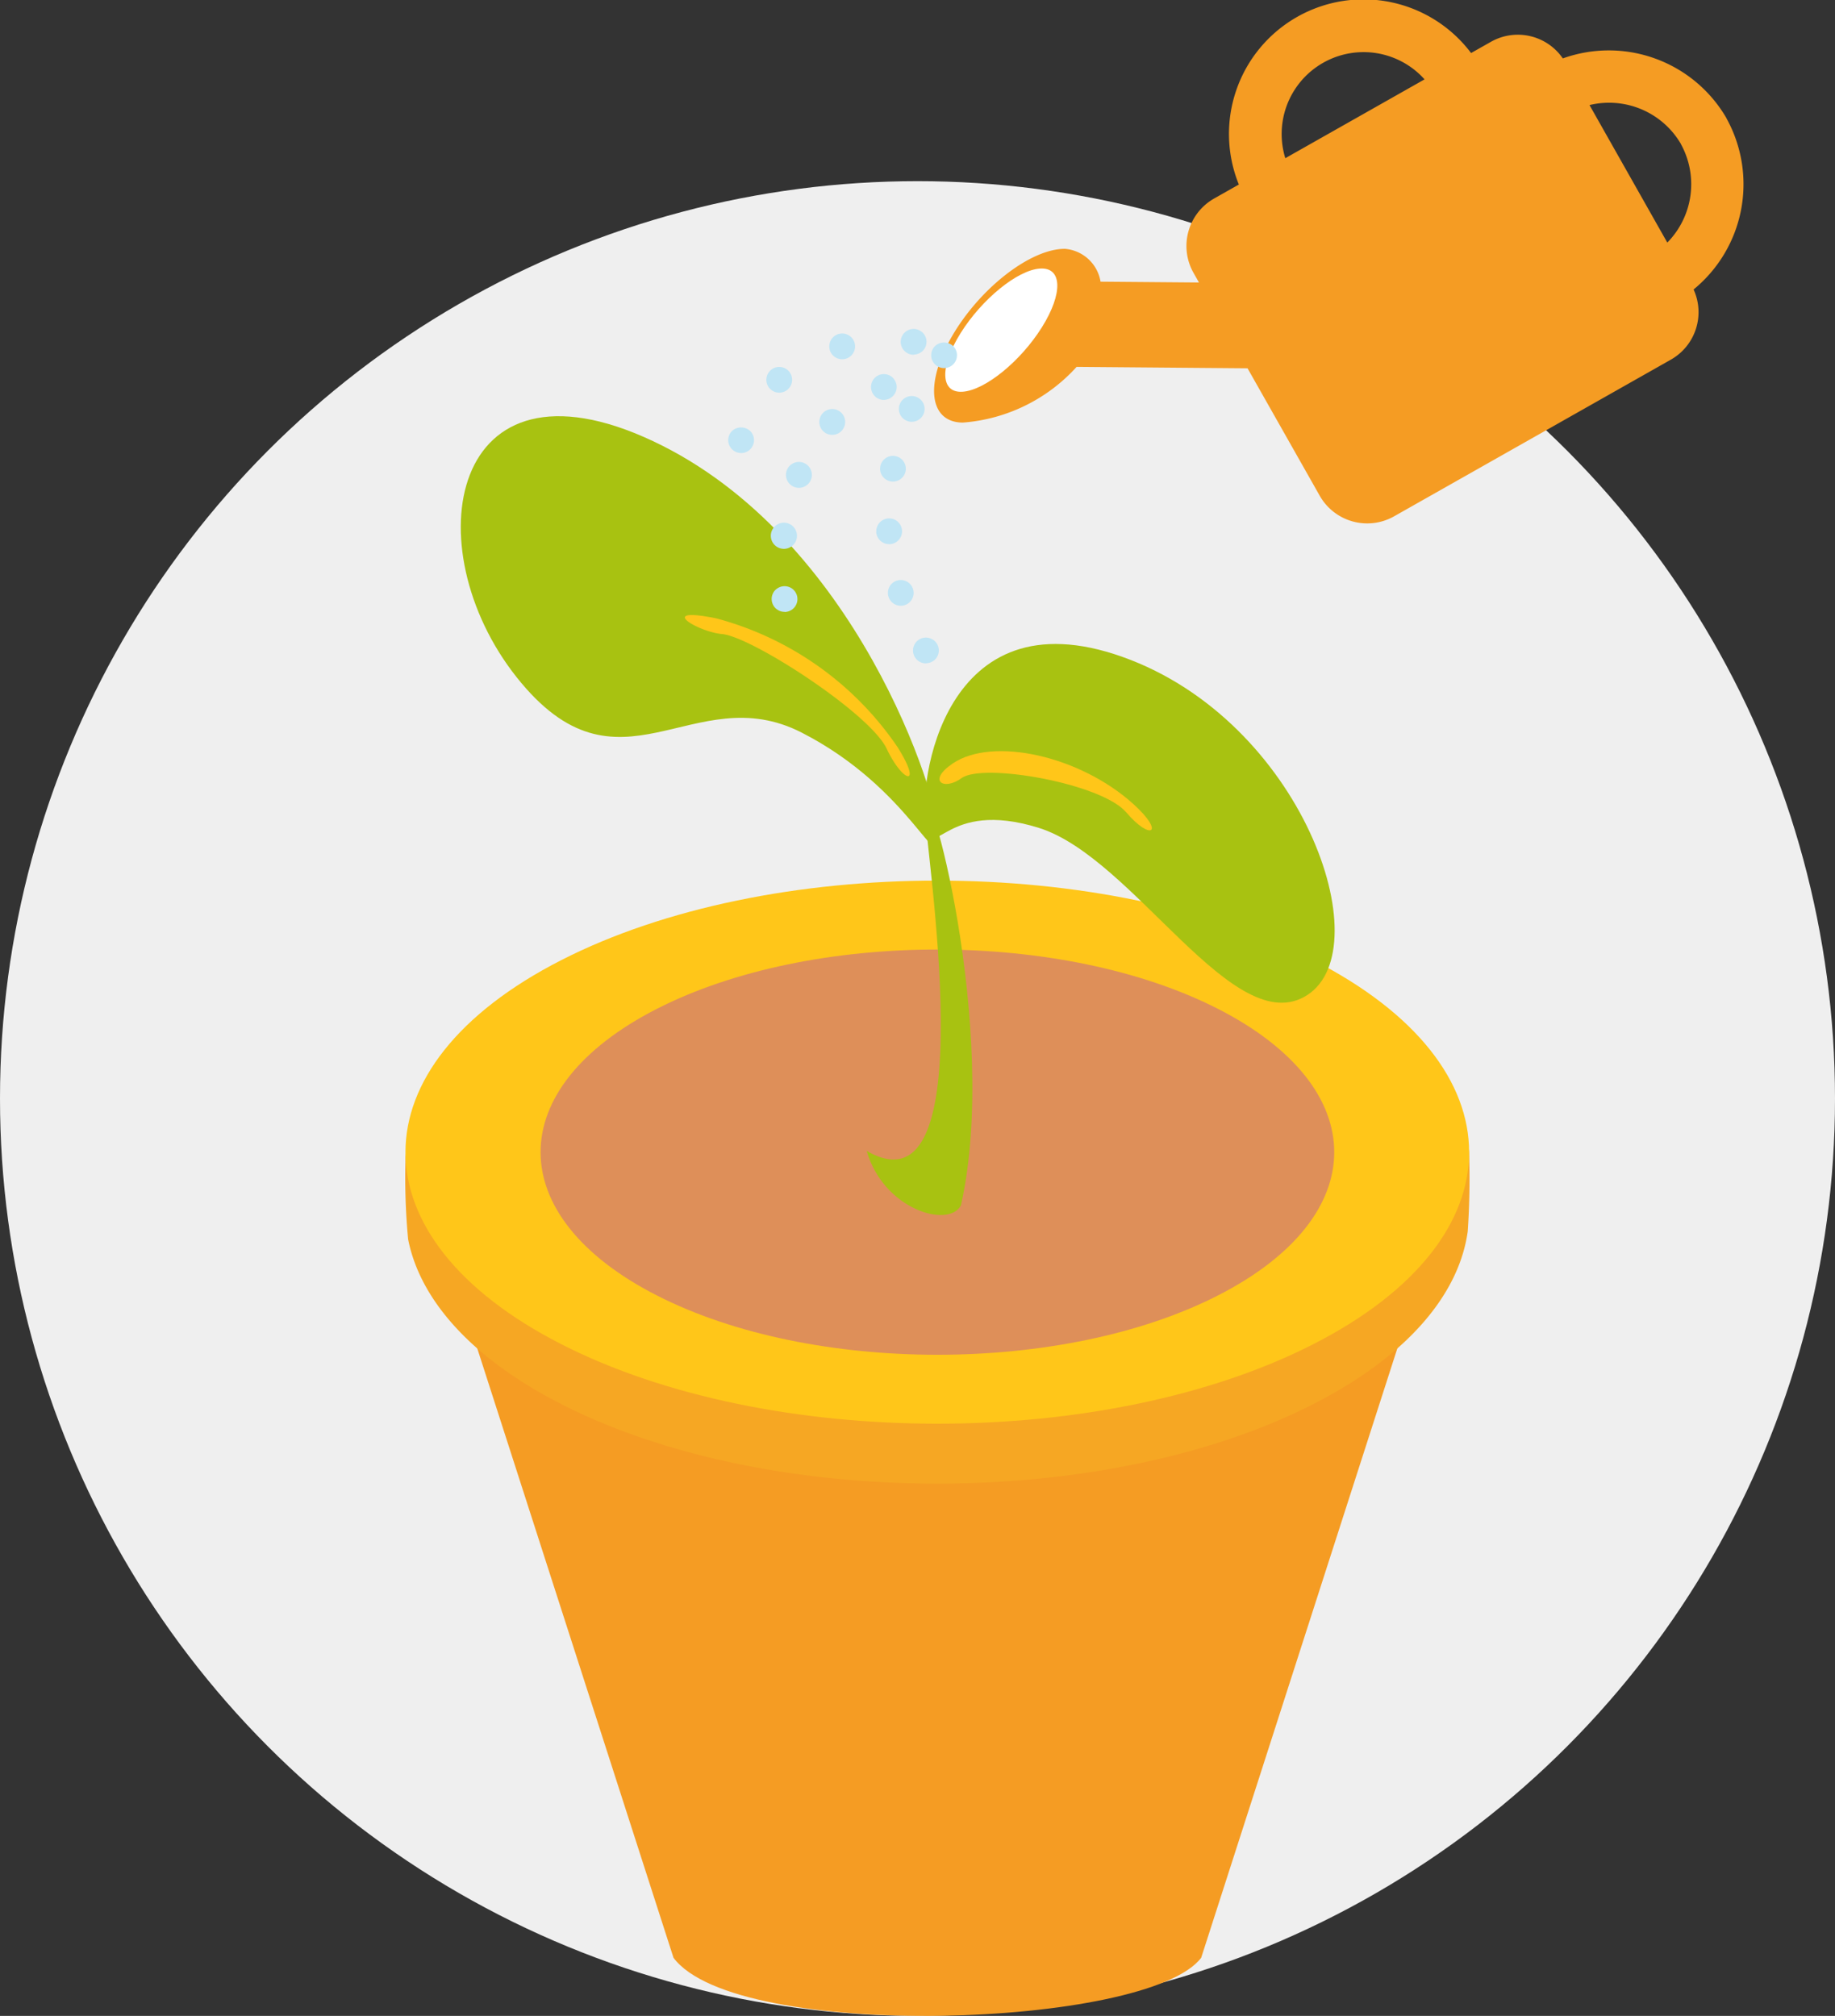 <svg xmlns="http://www.w3.org/2000/svg" xmlns:xlink="http://www.w3.org/1999/xlink" width="120" height="131.849" viewBox="0 0 120 131.849"><rect x="0" y="0" width="120" height="131.849" fill="#333333" stroke="none"/><defs><clipPath id="a"><rect width="87.53" height="131.849" fill="none"/></clipPath></defs><g transform="translate(-1105 -1530.151)"><circle cx="60" cy="60" r="60" transform="translate(1105 1542)" fill="#efefef"/><g transform="translate(1131.5 1530.151)" clip-path="url(#a)"><path d="M58,320.308c-3.489,4.608-30.392,5.509-34.507,0L8.467,273.641H73.019Z" transform="translate(-5.949 -192.26)" fill="#f59c23"/><path d="M59.386,237.163c-13.582,6.936-35.6,6.936-49.183,0C4.3,234.148.96,230.318.189,226.382a43.342,43.342,0,0,1-.167-5.387c.328-4.311,3.734-5.657,10.179-8.948,13.581-6.936,35.6-6.936,49.183,0,6.327,3.231,9.754,4.409,10.186,8.639a50.982,50.982,0,0,1-.087,5.178c-.569,4.117-3.935,8.152-10.1,11.3" transform="translate(0 -145.329)" fill="#f6a723"/><path d="M59.424,223.984c-13.582,6.936-35.6,6.936-49.183,0s-13.582-18.181,0-25.117,35.6-6.936,49.183,0,13.582,18.181,0,25.117" transform="translate(-0.038 -136.069)" fill="#ffc619"/><path d="M74.066,231.447c-10.134,5.175-26.565,5.175-36.7,0s-10.134-13.566,0-18.742,26.565-5.175,36.7,0,10.134,13.566,0,18.741" transform="translate(-20.914 -146.72)" fill="#de8f59"/><path d="M101.471,199.171c7.872,4.545,3.784-19.938,3.794-22.432.014-3.3,4.95,14.487,2.371,25.992-.8,1.522-5.054.287-6.166-3.56" transform="translate(-71.294 -123.895)" fill="#a8c211"/><path d="M43.518,119.125c0-2.653-5.441-19.712-18.742-25.966S9.145,100.126,15.864,108.6s11.518-.026,18.649,3.629,9.006,9.553,9.006,6.9" transform="translate(-8.583 -64.312)" fill="#a8c211"/><path d="M114.321,153.441c-.57-2.609,1.113-15.155,12.848-10.968s16.87,19,12.083,22.108-11.332-8.978-17.558-10.926-6.8,2.394-7.373-.215" transform="translate(-80.254 -99.506)" fill="#a8c211"/><path d="M75.409,143.921a20.809,20.809,0,0,0-11.872-8.44c-3.979-.8-1.214.885.386,1.028,1.94.174,9.669,5.19,10.757,7.488s2.373,2.548.728-.076" transform="translate(-43.202 -95.039)" fill="#ffc619"/><path d="M130.15,168.652c-3.5-3.16-9.2-4.422-11.812-2.651-1.7,1.151-.568,1.8.582.956,1.395-1.018,9.153.346,10.76,2.236s2.581,1.367.47-.54" transform="translate(-82.535 -116.066)" fill="#ffc619"/><path d="M168.121,7.736a8.894,8.894,0,0,0-10.706-3.915,3.567,3.567,0,0,0-4.7-1.087l-1.3.735a8.8,8.8,0,0,0-15.186,8.6l-1.617.915a3.569,3.569,0,0,0-1.347,4.864l.356.629-6.437-.054a2.568,2.568,0,0,0-2.32-2.147c-2.214-.019-5.507,2.51-7.354,5.648s-1.549,5.7.665,5.715a11.16,11.16,0,0,0,7.445-3.644l11.178.094,4.719,8.334a3.569,3.569,0,0,0,4.864,1.347l18.1-10.248a3.568,3.568,0,0,0,1.485-4.589,8.893,8.893,0,0,0,2.15-11.195m-28.849,2.609a5.356,5.356,0,0,1,9.106-5.156Zm25.87-.923a5.441,5.441,0,0,1-.89,6.442L159.16,6.872a5.441,5.441,0,0,1,5.982,2.551" transform="translate(-81.714 0)" fill="#f59c23"/><path d="M125.07,62.9c-1.392,2.225-3.711,4.113-5.179,4.218s-1.529-1.613-.137-3.837,3.711-4.113,5.179-4.218,1.53,1.613.137,3.837" transform="translate(-83.433 -41.497)" fill="#fff"/><path d="M109.8,74.035a.843.843,0,0,1-.842-.845,1.014,1.014,0,0,1,.015-.164.964.964,0,0,1,.048-.158.853.853,0,0,1,.077-.146.9.9,0,0,1,.107-.128.851.851,0,0,1,.761-.232.808.808,0,0,1,.158.051.664.664,0,0,1,.143.077.874.874,0,0,1,.131.1.844.844,0,0,1,0,1.193.875.875,0,0,1-.131.1.824.824,0,0,1-.143.077,1.058,1.058,0,0,1-.158.048.792.792,0,0,1-.167.018" transform="translate(-76.556 -50.832)" fill="#c0e5f5"/><path d="M79.637,76.947a.845.845,0,0,1,.042-1.193v0a.842.842,0,1,1-.042,1.19m3.914-2.555A.843.843,0,1,1,84.579,75a.874.874,0,0,1-.211.027.844.844,0,0,1-.818-.633" transform="translate(-55.794 -51.529)" fill="#c0e5f5"/><path d="M71.856,95.673a.836.836,0,0,1-.7-.375.933.933,0,0,1-.128-.3,1.02,1.02,0,0,1-.015-.167.847.847,0,0,1,.247-.595.873.873,0,0,1,1.193,0,.847.847,0,0,1,.247.595.772.772,0,0,1-.018.167.74.74,0,0,1-.048.158.979.979,0,0,1-.077.146.836.836,0,0,1-.7.375" transform="translate(-49.892 -66.044)" fill="#c0e5f5"/><path d="M103.256,83.963a.852.852,0,0,1-.6-.25.724.724,0,0,1-.1-.128.754.754,0,0,1-.077-.146.692.692,0,0,1-.048-.158.745.745,0,0,1-.018-.164.765.765,0,0,1,.018-.164.74.74,0,0,1,.048-.158.852.852,0,0,1,.077-.146.724.724,0,0,1,.1-.128.848.848,0,0,1,.761-.232.963.963,0,0,1,.158.048.852.852,0,0,1,.146.077.9.9,0,0,1,.128.107.724.724,0,0,1,.1.128.851.851,0,0,1,.077.146.972.972,0,0,1,.051.158,1.013,1.013,0,0,1,.015.164.837.837,0,0,1-.247.595.741.741,0,0,1-.128.107.852.852,0,0,1-.146.077.963.963,0,0,1-.158.048.765.765,0,0,1-.164.018" transform="translate(-71.954 -57.806)" fill="#c0e5f5"/><path d="M81.326,99.112a.855.855,0,1,1,.087,0,.81.81,0,0,1-.087,0m.714-4.048a.847.847,0,1,1,.312.059.831.831,0,0,1-.312-.059m1.912-3.634a.845.845,0,1,1,.577.229.839.839,0,0,1-.577-.229" transform="translate(-56.606 -63.216)" fill="#c0e5f5"/><path d="M81.423,130.579a.982.982,0,0,1-.164-.015.882.882,0,0,1-.158-.048.753.753,0,0,1-.146-.08.714.714,0,0,1-.128-.1.847.847,0,0,1-.247-.595.788.788,0,0,1,.015-.167.934.934,0,0,1,.048-.158.953.953,0,0,1,.077-.146.872.872,0,0,1,.107-.128.714.714,0,0,1,.128-.1.746.746,0,0,1,.146-.077.691.691,0,0,1,.158-.048.841.841,0,0,1,.758.229,1.108,1.108,0,0,1,.107.128,1.424,1.424,0,0,1,.077.146.963.963,0,0,1,.048.158,1.086,1.086,0,0,1,.015.167.842.842,0,0,1-.841.842" transform="translate(-56.616 -90.561)" fill="#c0e5f5"/><path d="M116.5,77a.86.86,0,0,1-.595-.247.844.844,0,0,1,0-1.193.87.87,0,0,1,1.193,0,.844.844,0,0,1,0,1.193.862.862,0,0,1-.6.247" transform="translate(-81.263 -52.923)" fill="#c0e5f5"/><path d="M104.36,100.22a.842.842,0,1,1,1.056.55.829.829,0,0,1-.253.039.839.839,0,0,1-.8-.589m-.8-4.229a.843.843,0,1,1,.9.788H104.4a.845.845,0,0,1-.842-.788m.937-3.319a.841.841,0,1,1,.155.015.681.681,0,0,1-.155-.015m1.041-3.97a.842.842,0,1,1,.345.074.844.844,0,0,1-.345-.074" transform="translate(-72.758 -61.189)" fill="#c0e5f5"/><path d="M112.5,141.9a.849.849,0,0,1-.6-.247.844.844,0,0,1,.761-1.425.974.974,0,0,1,.158.051.685.685,0,0,1,.146.077.725.725,0,0,1,.128.1.844.844,0,0,1,0,1.193.724.724,0,0,1-.128.1.852.852,0,0,1-.146.077.741.741,0,0,1-.158.048.765.765,0,0,1-.164.018" transform="translate(-78.446 -98.511)" fill="#c0e5f5"/></g></g></svg>